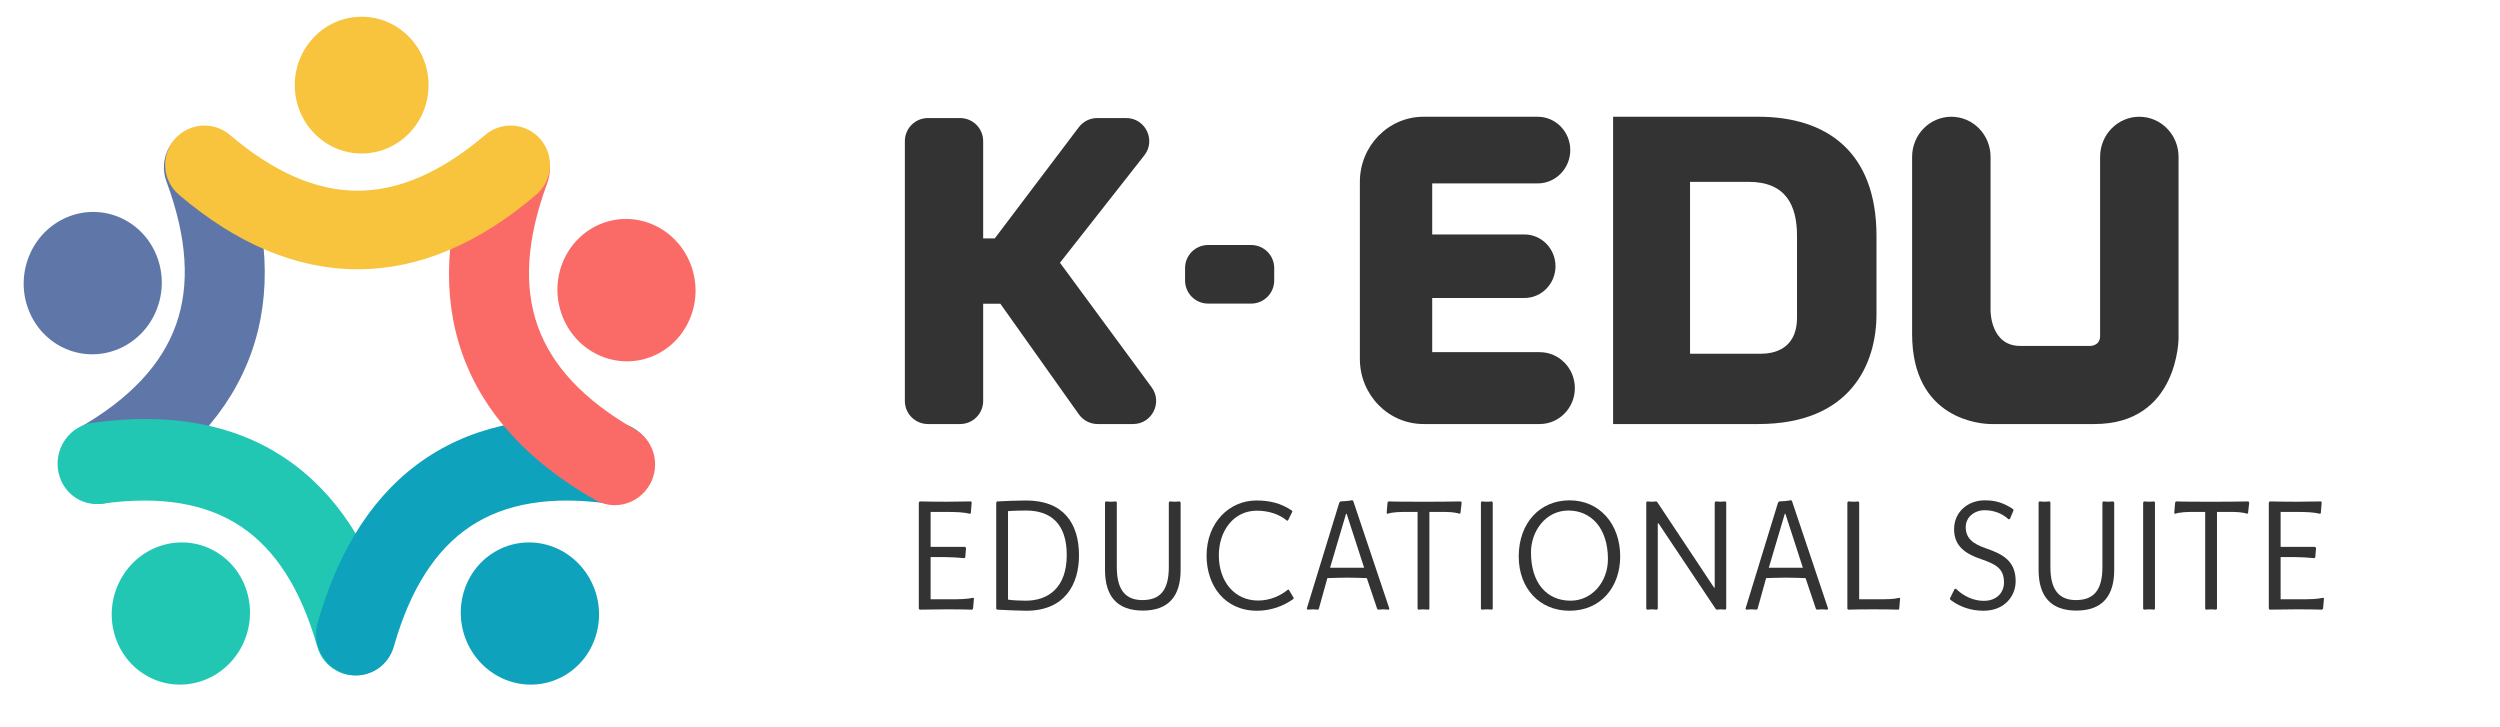 
<svg width="1300" height="378" viewBox="0 0 1300 378" fill="none" xmlns="http://www.w3.org/2000/svg">
<g clip-path="url(#clip0_60_2905)">
<path d="M86.56 94.431C82.506 83.525 87.932 71.439 98.679 67.437C109.427 63.435 121.426 69.032 125.48 79.938C139.632 118.007 141.619 152.707 130.69 183.405C119.761 214.104 96.421 239.379 61.645 259.242C51.682 264.932 38.971 261.335 33.255 251.206C27.538 241.078 30.98 228.254 40.944 222.563C67.685 207.289 84.225 189.378 91.538 168.837C98.851 148.296 97.443 123.705 86.56 94.431Z" fill="#5F77A8"/>
<path d="M81.922 159.764C88.769 140.531 79.233 119.326 60.622 112.401C42.012 105.476 21.374 115.453 14.527 134.686C7.68 153.918 17.216 175.123 35.827 182.048C54.438 188.973 75.075 178.996 81.922 159.764Z" fill="#5F77A8"/>
<path d="M113.827 287.902C130.41 298.912 134.999 321.774 124.078 338.967C113.157 356.16 90.86 361.173 74.278 350.164C57.695 339.154 53.106 316.292 64.027 299.099C74.949 281.906 97.245 276.893 113.827 287.902Z" fill="#22C7B4"/>
<path d="M164.961 336.186C168.143 347.391 179.591 353.705 190.53 350.289C201.469 346.872 207.757 335.02 204.575 323.815C193.468 284.705 174.628 255.769 147.829 237.977C121.03 220.184 87.511 214.358 48.045 219.892C36.738 221.477 28.705 232.171 30.101 243.777C31.498 255.383 41.796 263.507 53.103 261.922C83.451 257.667 107.205 261.795 125.137 273.701C143.069 285.606 156.419 306.112 164.961 336.186Z" fill="#22C7B4"/>
<path d="M204.808 336.186C201.626 347.391 190.178 353.705 179.239 350.289C168.3 346.872 162.011 335.02 165.194 323.815C176.301 284.705 195.141 255.769 221.94 237.977C248.739 220.184 282.258 214.358 321.724 219.892C333.03 221.477 341.064 232.171 339.667 243.777C338.271 255.383 327.972 263.507 316.666 261.922C286.318 257.667 262.564 261.795 244.632 273.701C226.7 285.606 213.35 306.112 204.808 336.186Z" fill="#0EA2BD"/>
<path d="M255.78 287.902C239.198 298.912 234.608 321.774 245.53 338.967C256.451 356.16 278.747 361.173 295.33 350.164C311.912 339.154 316.502 316.292 305.58 299.099C294.659 281.906 272.363 276.893 255.78 287.902Z" fill="#0EA2BD"/>
<path d="M330.215 223.312C340.178 229.002 343.62 241.826 337.904 251.955C332.187 262.083 319.476 265.681 309.513 259.991C274.737 240.128 251.397 214.852 240.468 184.154C229.539 153.456 231.526 118.755 245.678 80.687C249.732 69.78 261.731 64.183 272.479 68.186C283.226 72.188 288.652 84.274 284.598 95.18C273.716 124.454 272.307 149.044 279.62 169.585C286.933 190.126 303.473 208.038 330.215 223.312Z" fill="#FA6B67"/>
<path d="M292.074 163.415C298.921 182.647 319.559 192.624 338.17 185.699C356.78 178.774 366.317 157.569 359.47 138.336C352.623 119.104 331.985 109.127 313.374 116.052C294.763 122.977 285.227 144.182 292.074 163.415Z" fill="#FA6B67"/>
<path d="M252.301 70.172C260.898 62.858 273.8 63.893 281.119 72.483C288.439 81.074 287.403 93.968 278.806 101.282C248.8 126.811 217.735 140.027 185.934 140.027C154.133 140.027 123.067 126.811 93.061 101.282C84.464 93.968 83.429 81.074 90.748 72.483C98.067 63.893 110.969 62.858 119.566 70.172C142.64 89.803 164.655 99.169 185.934 99.169C207.213 99.169 229.227 89.803 252.301 70.172Z" fill="#F8C33D"/>
<path d="M188.063 79.808C207.268 79.808 222.837 63.892 222.837 44.257C222.837 24.623 207.268 8.707 188.063 8.707C168.858 8.707 153.289 24.623 153.289 44.257C153.289 63.892 168.858 79.808 188.063 79.808Z" fill="#F8C33D"/>
</g>
<path d="M1132.85 175.813C1132.85 175.813 1132.85 220.501 1089.13 220.501H1035.36C1030.32 220.501 994.295 218.334 994.295 173.646V81.562C994.295 70.045 1003.43 60.708 1014.69 60.708C1025.96 60.708 1035.09 70.045 1035.09 81.562V161.729C1035.09 161.729 1035.09 179.875 1050.46 179.875H1087.02C1087.02 179.875 1092.05 179.875 1092.05 174.729V81.562C1092.05 70.045 1101.18 60.708 1112.45 60.708C1123.71 60.708 1132.85 70.045 1132.85 81.562V175.813Z" fill="#333333"/>
<path d="M975.773 163.354C975.773 189.084 962.527 220.501 914.313 220.501H838.812V60.708H914.313C949.812 60.708 975.773 78.854 975.773 122.729V163.354ZM934.446 165.25V122.729C934.446 107.021 928.883 94.562 909.279 94.562H878.814V183.938H915.637C925.969 183.938 934.446 178.792 934.446 165.25Z" fill="#333333"/>
<path d="M818.925 201.813C818.925 212.134 810.741 220.501 800.646 220.501H740.245C721.956 220.501 707.13 205.343 707.13 186.646V94.562C707.13 75.865 721.956 60.708 740.245 60.708H799.586C808.95 60.708 816.541 68.468 816.541 78.041C816.541 87.614 808.95 95.375 799.586 95.375H744.748V121.917H792.698C801.623 121.917 808.858 129.313 808.858 138.438C808.858 147.562 801.623 154.958 792.698 154.958H744.748V183.125H800.646C810.741 183.125 818.925 191.492 818.925 201.813Z" fill="#333333"/>
<path d="M662.591 145.87C662.591 152.497 657.218 157.87 650.591 157.87H628.231C621.603 157.87 616.231 152.497 616.231 145.87V139.401C616.231 132.773 621.603 127.401 628.231 127.401H650.591C657.218 127.401 662.591 132.773 662.591 139.401V145.87Z" fill="#333333"/>
<path d="M598.85 201.386C604.683 209.31 599.025 220.5 589.186 220.5H570.779C566.89 220.5 563.243 218.616 560.992 215.445L520.181 157.933H511.248V208.5C511.248 215.128 505.876 220.5 499.248 220.5H482.527C475.9 220.5 470.527 215.128 470.527 208.5V73.385C470.527 66.757 475.9 61.385 482.527 61.385H499.248C505.876 61.385 511.248 66.757 511.248 73.385V123.952H517.291L560.979 66.149C563.247 63.148 566.79 61.385 570.552 61.385H585.605C595.618 61.385 601.227 72.924 595.041 80.798L551.181 136.627L598.85 201.386Z" fill="#333333"/>
<path d="M1207.99 316.54L1207.45 317.022C1203.72 316.861 1199.21 316.861 1193.46 316.861C1189.65 316.861 1183.05 316.942 1180.25 317.022L1179.78 316.54V261.298L1180.25 260.735C1182.27 260.815 1190.2 260.896 1194.24 260.896C1197.5 260.896 1202.78 260.815 1206.9 260.735L1207.29 261.217L1206.82 266.846L1206.44 267.168C1203.17 266.364 1199.36 266.203 1194.08 266.203H1185.92V284.375H1203.87L1204.34 284.938L1203.95 289.763L1203.48 290.245C1200.61 289.924 1195.79 289.683 1193.07 289.683H1185.92V311.635H1194.24C1202.01 311.635 1204.8 311.554 1208.07 310.83L1208.46 311.152L1207.99 316.54Z" fill="#333333"/>
<path d="M1149.56 260.896C1154.3 260.896 1164.33 260.896 1169.14 260.735L1169.61 261.298L1168.99 266.766L1168.52 267.168C1166.04 266.283 1162.54 266.203 1160.05 266.203H1152.83V316.54L1152.44 317.022C1151.82 316.942 1150.42 316.861 1149.64 316.861C1148.94 316.861 1147.7 316.942 1147.08 317.022L1146.69 316.54V266.203H1140.39C1137.59 266.203 1133.48 266.283 1131.07 267.168L1130.6 266.846L1131.07 261.298L1131.53 260.735C1135.03 260.896 1146.45 260.896 1149.56 260.896Z" fill="#333333"/>
<path d="M1114.44 316.54V261.298L1114.83 260.735C1115.53 260.815 1116.7 260.896 1117.4 260.896C1118.33 260.896 1119.49 260.815 1120.19 260.735L1120.58 261.298V316.54L1120.19 317.022C1119.49 316.942 1118.41 316.861 1117.47 316.861C1116.62 316.861 1115.53 316.942 1114.83 317.022L1114.44 316.54Z" fill="#333333"/>
<path d="M1079.5 312.037C1088.36 312.037 1093.25 307.373 1093.25 294.909V261.298L1093.64 260.735C1094.26 260.815 1095.51 260.896 1096.28 260.896C1096.98 260.896 1098.38 260.815 1098.93 260.735L1099.39 261.298V296.357C1099.39 309.946 1093.18 317.504 1079.73 317.504C1066.37 317.504 1060.07 310.026 1060.07 296.357V261.298L1060.46 260.735C1061.16 260.815 1062.4 260.896 1063.18 260.896C1064.04 260.896 1065.28 260.815 1065.9 260.735L1066.21 261.298V294.909C1066.21 307.212 1071.11 312.037 1079.5 312.037Z" fill="#333333"/>
<path d="M1047.05 265.318L1045.18 269.821L1044.49 270.062C1040.83 266.685 1036.33 265.318 1032.05 265.318C1026.61 265.318 1022.18 268.937 1022.18 274.083C1022.18 280.033 1026.07 282.848 1032.6 285.099C1041.77 288.235 1048.14 291.854 1048.14 302.226C1048.14 309.946 1042.39 317.585 1031.43 317.585C1024.75 317.585 1019.15 315.575 1014.18 311.876L1013.95 311.232L1016.36 306.327L1016.98 306.086C1021.1 310.026 1026.15 312.439 1031.59 312.439C1038.27 312.439 1042.08 308.096 1042.08 302.95C1042.08 295.472 1037.72 293.381 1030.11 290.728C1022.03 287.994 1016.12 283.973 1016.12 275.209C1016.12 266.042 1023.5 260.172 1031.97 260.172C1037.49 260.172 1041.61 261.298 1046.82 264.755L1047.05 265.318Z" fill="#333333"/>
<path d="M966.766 261.217V311.635H974.071C981.608 311.635 984.639 311.635 987.67 310.83L988.058 311.152L987.592 316.62L987.203 317.022C982.929 316.861 977.723 316.861 973.06 316.861C969.952 316.861 962.026 316.942 961.016 317.022L960.627 316.54V261.217L961.093 260.735C961.793 260.815 962.881 260.896 963.658 260.896C964.59 260.896 965.678 260.815 966.3 260.735L966.766 261.217Z" fill="#333333"/>
<path d="M924.596 261.297L925.217 260.735C926.771 260.735 930.191 260.413 931.279 260.091L931.822 260.493L950.628 316.539L950.239 317.022C949.618 316.941 948.297 316.861 947.442 316.861C946.742 316.861 945.421 316.941 944.722 317.022L944.256 316.539L938.894 300.618C936.252 300.538 931.745 300.377 928.714 300.377C925.761 300.377 920.866 300.538 918.379 300.618L913.95 316.539L913.561 317.022C912.784 316.941 911.308 316.861 910.764 316.861C910.22 316.861 908.821 316.941 908.122 317.022L907.655 316.539L924.596 261.297ZM919.778 295.231H937.495L928.403 267.167H928.092L919.778 295.231Z" fill="#333333"/>
<path d="M892.193 316.7L862.43 272.153H862.042V316.54L861.653 317.022C861.109 316.942 859.788 316.861 859.089 316.861C858.467 316.861 857.224 316.942 856.447 317.022L856.058 316.54V261.298L856.447 260.735C857.146 260.815 858.39 260.896 858.934 260.896C859.633 260.896 860.721 260.815 861.343 260.735L861.809 261.137L891.338 305.604H891.649V261.298L892.037 260.735C892.736 260.815 894.058 260.896 894.679 260.896C895.145 260.896 896.544 260.815 897.321 260.735L897.632 261.298V316.54L897.166 317.022C896.544 316.942 895.534 316.861 894.835 316.861C894.213 316.861 893.358 316.942 892.736 317.022L892.193 316.7Z" fill="#333333"/>
<path d="M816.157 260.172C831.777 260.172 842.5 272.475 842.5 289.361C842.5 305.202 832.476 317.585 816.157 317.585C800.538 317.585 789.737 305.925 789.737 289.361C789.737 271.912 800.771 260.172 816.157 260.172ZM816.701 312.358C827.736 312.358 836.128 302.709 836.128 290.728C836.128 274.324 827.114 265.479 815.613 265.479C803.646 265.479 796.109 276.254 796.109 287.27C796.109 303.272 804.423 312.358 816.701 312.358Z" fill="#333333"/>
<path d="M770.082 316.54V261.298L770.471 260.735C771.17 260.815 772.336 260.896 773.035 260.896C773.967 260.896 775.133 260.815 775.832 260.735L776.221 261.298V316.54L775.832 317.022C775.133 316.942 774.045 316.861 773.113 316.861C772.258 316.861 771.17 316.942 770.471 317.022L770.082 316.54Z" fill="#333333"/>
<path d="M740.017 260.896C744.757 260.896 754.781 260.896 759.599 260.735L760.066 261.298L759.444 266.766L758.978 267.168C756.491 266.283 752.994 266.203 750.507 266.203H743.281V316.54L742.892 317.022C742.27 316.942 740.872 316.861 740.095 316.861C739.395 316.861 738.152 316.942 737.53 317.022L737.142 316.54V266.203H730.847C728.05 266.203 723.931 266.283 721.522 267.168L721.056 266.846L721.522 261.298L721.989 260.735C725.485 260.896 736.909 260.896 740.017 260.896Z" fill="#333333"/>
<path d="M696.45 261.297L697.072 260.735C698.626 260.735 702.045 260.413 703.133 260.091L703.677 260.493L722.482 316.539L722.094 317.022C721.472 316.941 720.151 316.861 719.296 316.861C718.597 316.861 717.276 316.941 716.576 317.022L716.11 316.539L710.748 300.618C708.106 300.538 703.599 300.377 700.569 300.377C697.616 300.377 692.72 300.538 690.233 300.618L685.804 316.539L685.416 317.022C684.638 316.941 683.162 316.861 682.618 316.861C682.074 316.861 680.675 316.941 679.976 317.022L679.51 316.539L696.45 261.297ZM691.632 295.231H709.35L700.258 267.167H699.947L691.632 295.231Z" fill="#333333"/>
<path d="M670.238 306.73L672.725 310.911L672.569 311.474C667.363 315.173 660.836 317.585 653.686 317.585C636.746 317.585 627.421 304.398 627.421 288.959C627.421 271.671 639.31 260.252 653.298 260.252C660.214 260.252 666.12 261.619 671.87 265.56L672.025 266.042L669.772 270.625L669.306 270.786C665.032 267.248 659.515 265.56 653.531 265.56C641.564 265.56 633.793 275.932 633.793 288.798C633.793 302.307 641.875 312.278 654.23 312.278C660.447 312.278 665.887 309.785 669.772 306.569L670.238 306.73Z" fill="#333333"/>
<path d="M594.031 312.037C602.89 312.037 607.785 307.373 607.785 294.909V261.298L608.174 260.735C608.796 260.815 610.039 260.896 610.816 260.896C611.515 260.896 612.914 260.815 613.458 260.735L613.924 261.298V296.357C613.924 309.946 607.708 317.504 594.264 317.504C580.898 317.504 574.604 310.026 574.604 296.357V261.298L574.993 260.735C575.692 260.815 576.935 260.896 577.712 260.896C578.567 260.896 579.811 260.815 580.432 260.735L580.743 261.298V294.909C580.743 307.212 585.639 312.037 594.031 312.037Z" fill="#333333"/>
<path d="M518.498 317.022L518.032 316.54V261.298L518.498 260.735C522.228 260.494 530.465 260.252 533.652 260.252C552.923 260.252 561.082 272.073 561.082 288.798C561.082 303.754 553.778 317.585 533.652 317.585C530.232 317.585 523.316 317.263 518.498 317.022ZM533.574 265.479C531.009 265.479 526.425 265.56 524.171 265.801V311.795C526.347 312.197 531.009 312.358 533.341 312.358C545.308 312.358 554.71 305.443 554.71 288.557C554.71 271.912 545.929 265.479 533.574 265.479Z" fill="#333333"/>
<path d="M505.988 316.54L505.444 317.022C501.714 316.861 497.207 316.861 491.456 316.861C487.648 316.861 481.043 316.942 478.246 317.022L477.78 316.54V261.298L478.246 260.735C480.266 260.815 488.192 260.896 492.233 260.896C495.497 260.896 500.781 260.815 504.9 260.735L505.288 261.217L504.822 266.846L504.433 267.168C501.17 266.364 497.362 266.203 492.078 266.203H483.918V284.375H501.869L502.335 284.938L501.947 289.763L501.48 290.245C498.605 289.924 493.787 289.683 491.068 289.683H483.918V311.635H492.233C500.004 311.635 502.801 311.554 506.065 310.83L506.454 311.152L505.988 316.54Z" fill="#333333"/>
<defs>
<clipPath id="clip0_60_2905">
<rect width="369.738" height="378" fill="white"/>
</clipPath>
</defs>
</svg>
